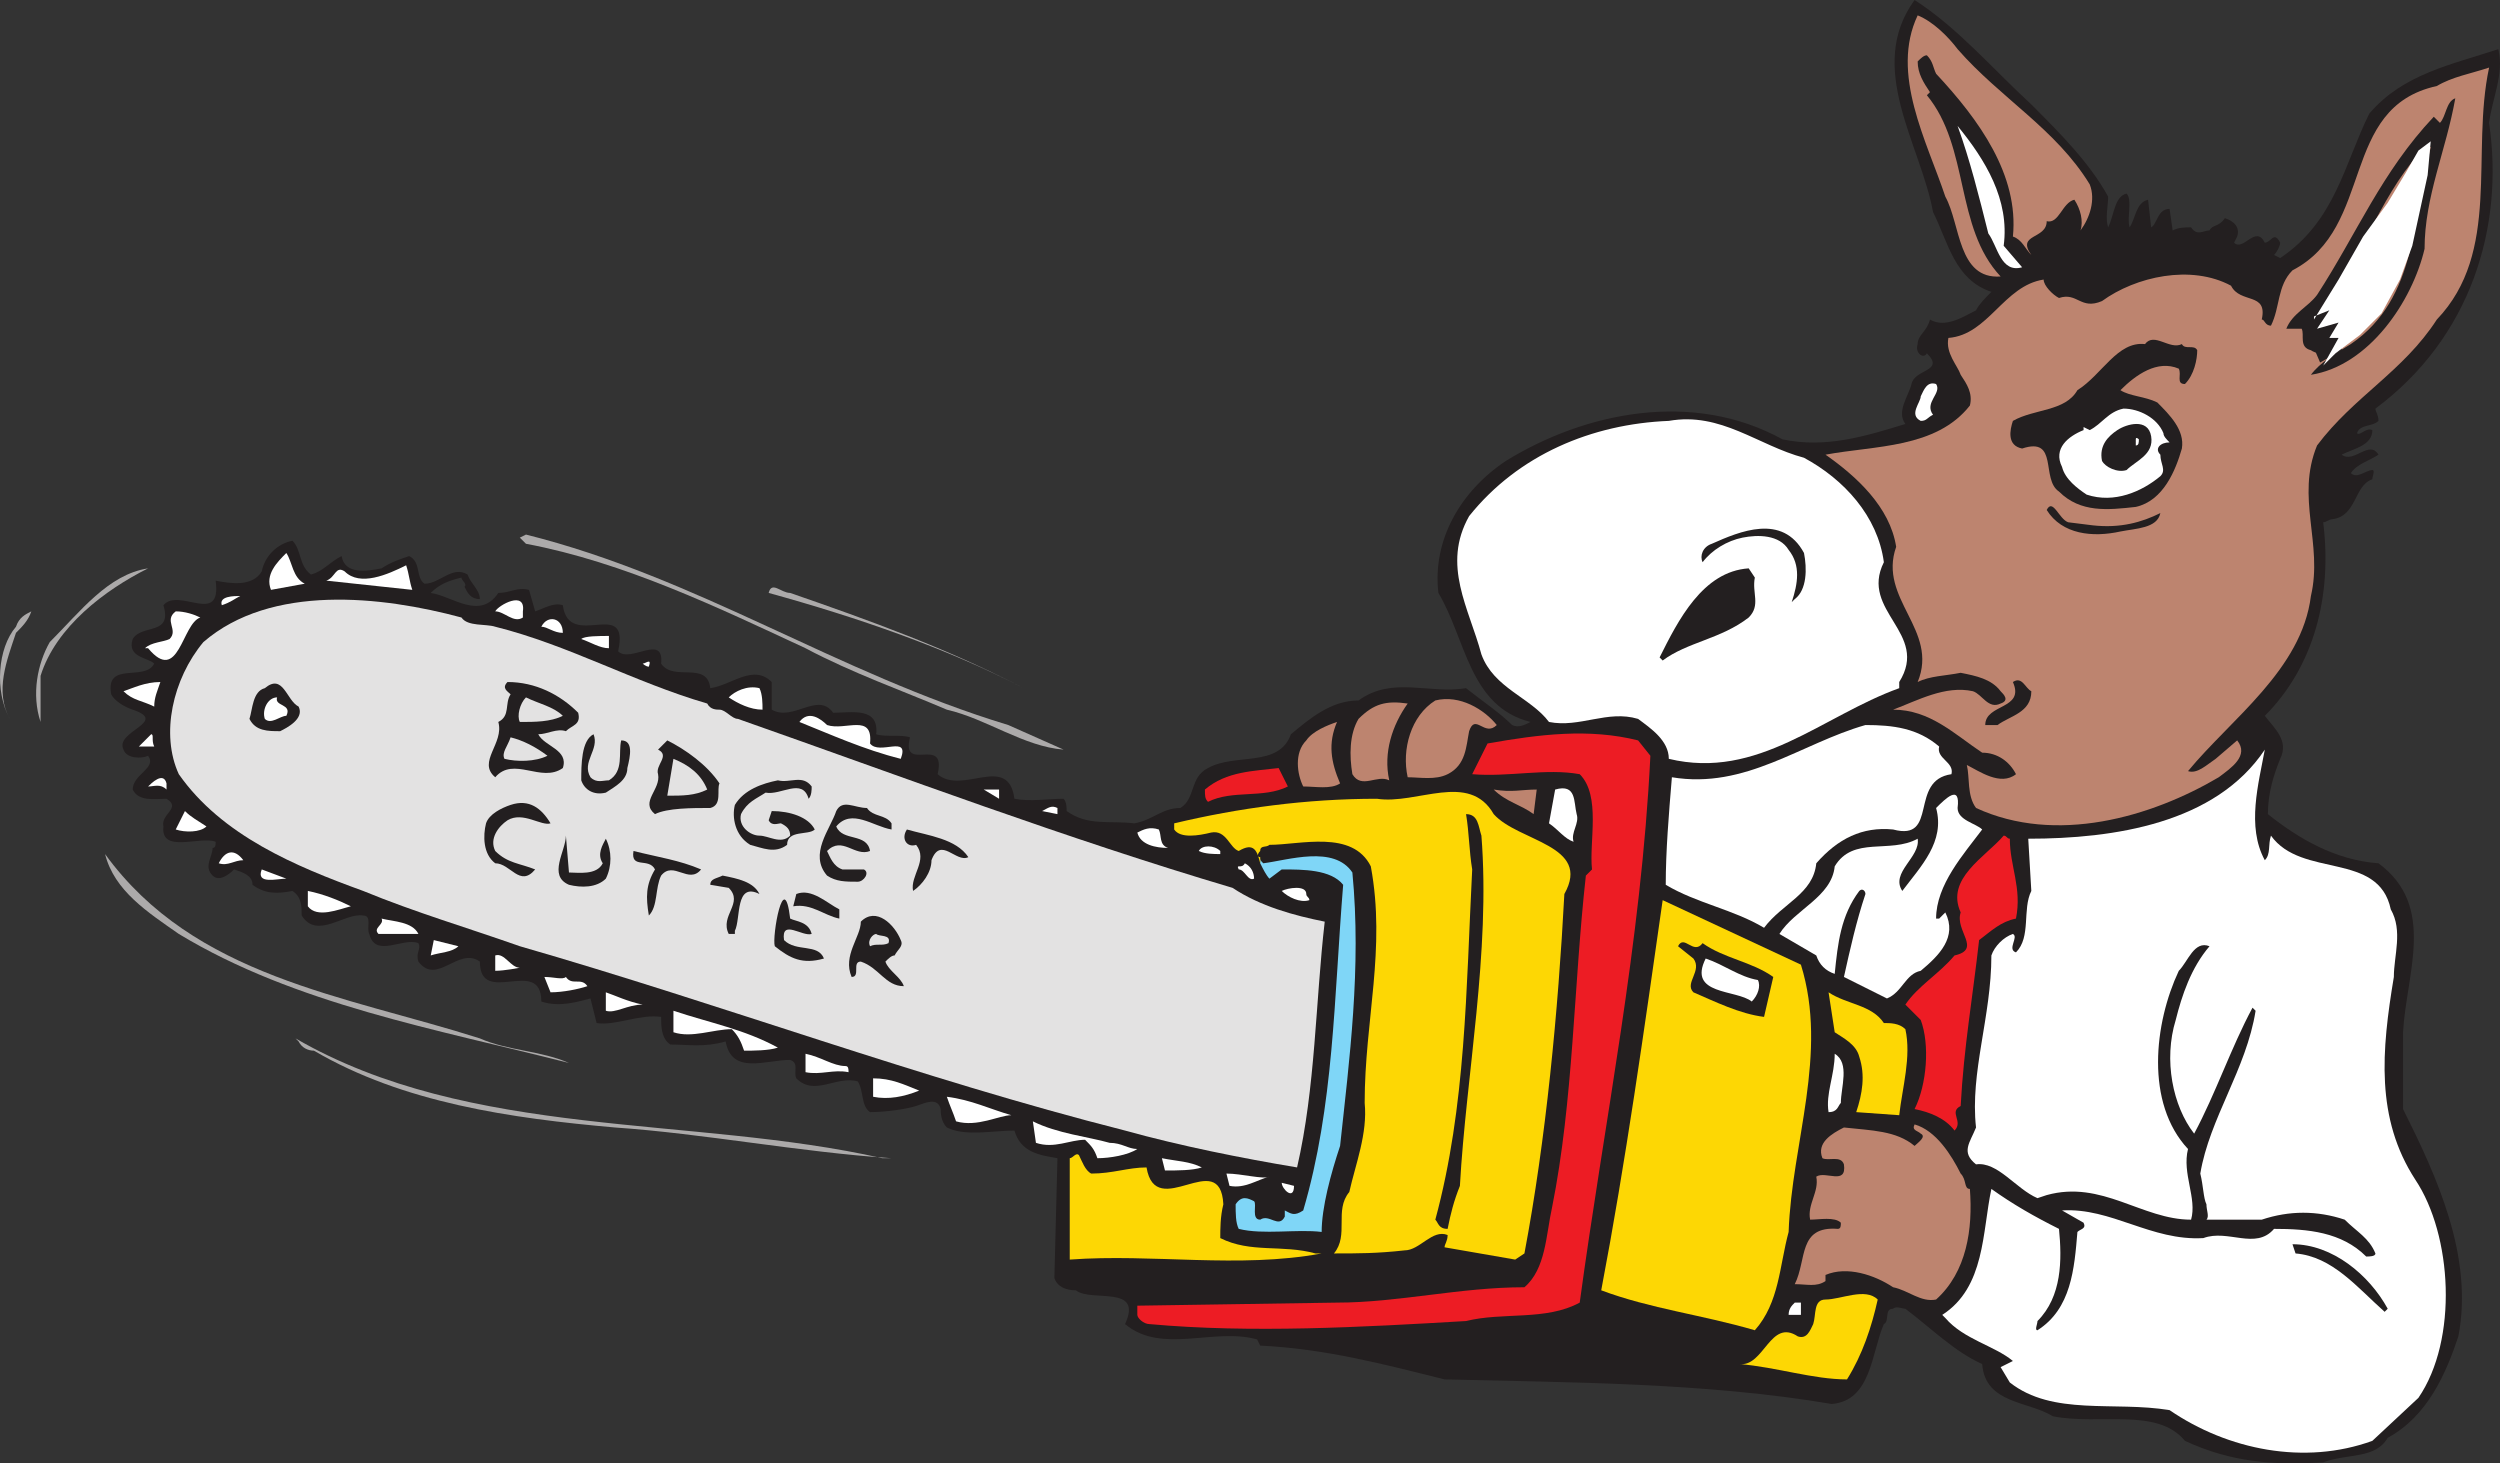 <svg xmlns="http://www.w3.org/2000/svg" width="610.315" height="357.246"><rect width="100%" height="100%" fill="#333333" stroke="none"/><path fill="#231f20" fill-rule="evenodd" d="M495.901 25.5c6.75 6.75 14.25 14.25 18.75 22.5 0 2.25-.75 5.25 0 7.5 1.5-3 1.5-7.5 4.5-8.25 1.5 1.5 0 6 .75 8.25 1.5-2.25 1.5-6 4.5-6.75l.75 6.75c1.5-.75 1.5-4.5 4.5-4.5l.75 5.25c1.5-.75 3-.75 4.5-.75 1.5 2.25 3 .75 4.5.75.75-1.5 2.25-.75 3.75-3 2.25.75 3.75 2.25 3 4.5l-.75 1.5c2.25 2.25 5.25-4.5 7.5 0 1.5 0 2.25-3 3.75 0 0 .75-.75 2.25-1.5 3l1.5.75c13.5-9 15.75-23.25 21.75-35.25 8.25-9.75 20.25-12 31.5-15.75 1.5 6-1.5 12-2.25 18 3.75 25.5-4.5 52.5-27.75 69.75 0 .75.75 1.5.75 3-1.5 1.5-4.5.75-5.25 3 .75.75 2.25-1.5 3.75-.75 0 3.75-4.5 4.5-7.5 6 3 2.25 6.75-3.75 9 0-2.25 1.5-5.25 2.25-6.75 4.5 1.5 1.5 3.75-.75 5.25-.75.75 0 0 1.5 0 2.25-4.5 1.5-3.75 9-9.75 9.75-.75 0-1.5.75-2.25.75 2.25 18-2.25 35.25-14.25 47.25 2.25 3 6 6 3.75 10.5-1.5 3.75-3 8.25-3 13.5 7.5 6 16.5 11.25 27 12 14.25 10.5 6.75 27 6 41.25v18.75c8.25 16.5 17.25 36 13.5 55.5-3 9-7.5 19.5-17.25 24.75-3 5.25-9.75 3.75-15.75 6-12 .75-22.5 0-33.75-5.25-6.75-8.25-21-3.75-32.25-6-6-3.75-16.5-3-17.25-12.75-6.75-3-12.75-9-18.75-13.5-.75 0-2.25-.75-3 0-2.25 0-.75 3-2.25 3.75-3 6.75-3 18.75-12.75 19.5-30.75-5.25-64.5-5.25-94.5-6-15-3.75-29.25-7.5-45-8.25l-.75-1.5c-10.5-3-23.25 3.75-32.25-3.75 4.5-9.75-8.25-5.25-12-8.25-2.25 0-4.5-.75-5.25-3l.75-29.25c-4.5-.75-9-1.5-10.5-6.75-5.25 0-12 1.5-16.5-.75-1.5-1.5-1.5-3.75-1.5-4.5-.75-3-3.75-1.5-6-.75s-7.5 1.5-11.25 1.5c-2.25-1.5-1.5-5.25-3-7.5-5.25-1.5-10.5 3.75-15-.75-.75-1.5.75-3.75-1.5-4.5-6 0-14.25 3.75-15.75-4.5-5.25 1.5-9 .75-13.5.75-2.25-1.5-2.25-4.5-2.25-6.75-5.25-.75-11.25 2.25-15.75 1.5l-1.5-6c-3 .75-7.5 2.25-12 .75 0-11.25-15 1.5-15-9.75-5.25-3.75-10.5 6-15 0-.75-2.25.75-3 0-4.5-3.75-1.5-10.5 3.75-12-2.25-.75-1.5.75-4.5-1.5-4.5-4.5-.75-11.25 6-15 0 0-2.25 0-4.5-2.25-6-3.75.75-6.75.75-9.75-1.5 0-2.25-2.25-3-4.5-3.75-1.5 1.5-3.75 3-5.25 1.5-2.25-2.25 0-4.5 0-6.75.75 0 .75-.75.75-1.5-3.75-1.5-13.5 3-12.75-3.75-.75-3 4.5-4.5.75-6.75-3 0-6.75.75-8.25-2.25 0-3.75 6-5.25 3.75-8.25-1.5.75-5.25.75-6-1.5-2.25-4.5 11.25-6.75 2.25-9.75-2.25-.75-4.5-2.25-5.25-3.75-1.5-8.25 8.25-3 10.5-7.5-1.5-1.5-6.75-1.5-5.25-6 2.25-3.75 9.75-.75 7.5-8.25 3.75-4.5 14.25 5.25 12.75-6 3.75.75 9 1.5 11.25-2.25.75-3.75 3.75-6.75 7.5-7.5 2.25 2.25 1.5 6 4.5 8.25 3-.75 4.5-3 7.5-4.5.75 4.5 6 3.75 9.75 3 2.25-1.5 4.5-2.25 6.75-3 3 1.5 1.5 5.25 3.75 6.75 3.75 0 6.75-4.5 10.5-2.25.75 2.25 3 3.75 3 6-2.25 0-3-1.5-3.75-3 .75-.75-.75-1.5-.75-2.25-3 .75-5.25 1.5-7.5 3.75 5.25.75 12 6.75 16.5 0 3 0 4.5-1.5 7.5-.75l1.5 5.25c2.25-.75 4.5-2.25 6.75-1.5 1.5 11.25 16.5-2.25 13.5 11.25 3 3 11.25-4.5 10.5 3 3 4.5 11.25-.75 12 6 5.25-.75 10.5-6 15-1.5v6.75c5.25 3 11.25-4.5 15 .75 4.5 0 11.25-1.5 10.5 5.25 2.25.75 6 0 8.25.75-2.25 9 9-.75 6.75 9 6 5.25 17.25-5.25 18.75 6 3.75.75 8.25 0 12 0 .75.75.75 2.25.75 3 5.25 3.75 10.5 2.25 16.5 3 4.5-.75 6.75-3.75 11.25-3.75 3.75-2.25 2.25-7.5 6.75-9.75 6.75-3.75 17.25 0 20.25-8.25 4.5-3.75 9.75-8.25 16.5-8.25 8.25-6 17.25-1.5 26.25-3 3.75 3 8.25 6 11.25 9 1.5.75 3 0 4.5-.75-15-3.75-15.75-20.25-22.5-31.5-1.5-12.75 5.25-24.75 16.5-32.25 19.5-12 45.75-17.25 67.5-5.25 10.5 2.25 20.25-.75 30-3.75-2.25-3 .75-6.75 1.5-9.75.75-3.75 8.25-3 3.75-7.5-.75 1.5-3 0-2.25-2.25 0-2.25 2.25-3 3-6 3.75 2.25 8.25-.75 11.25-2.25.75-1.5 2.25-3 3.75-4.5-9-3-10.5-12-14.25-19.5-3-16.5-16.5-35.25-4.5-51.75 10.5 6.75 18.75 16.5 28.5 25.5"/><path fill="#bd846f" fill-rule="evenodd" d="M477.901 12c10.5 12 24 19.5 32.25 33 1.5 3.75 0 8.25-2.25 11.25.75-2.25 0-5.25-1.5-7.5-3 .75-3.75 6-6.75 5.25 0 4.5-7.5 3-3.75 8.25-1.5-1.5-2.25-3.75-4.5-4.5 1.5-15-8.25-28.5-18.75-39.75-.75-1.5-.75-3-2.25-4.5-.75 0-1.5.75-2.25 1.5 0 3 1.5 5.25 3 7.5l-.75.75c10.5 12.75 6.75 32.25 18 44.25-10.5.75-9.75-12.75-13.5-19.5-4.5-13.5-13.5-30-6.75-44.25 3.75 1.5 7.5 5.25 9.75 8.25m129.75 4.5c-4.5 21 3 45-12.75 61.5-8.25 12.75-20.25 18.75-29.25 30.75-5.25 12.75 1.5 24-1.5 36.75-2.25 18-19.5 30-30 42.75 2.25.75 4.5-1.5 6.75-3l5.25-4.5c3 3.75-1.5 6.75-4.5 9-16.5 9.75-39.75 16.5-59.25 7.5-2.25-3-1.5-7.5-2.25-10.5 3 1.5 8.25 5.25 12 2.25-1.5-3-4.5-5.25-8.25-5.25-6.75-4.5-12.75-10.5-21.75-10.5 6-2.25 12.75-6 19.5-4.5 2.25.75 3.75 4.5 6.75 3 2.25-.75.75-2.25 0-3-2.25-3-6-3.75-9.75-4.5-3.75.75-7.5.75-10.5 2.25 5.25-12.75-9.75-20.25-5.25-33-1.5-9.75-9.75-17.25-17.25-22.5 12-2.25 27-1.5 35.25-12 .75-3-.75-5.25-2.25-7.5-.75-2.25-3.75-5.25-3-9 9.75-.75 13.5-12.75 23.25-14.25 0 1.5 2.25 3.75 3.75 4.5 4.5-1.5 5.25 3 10.5.75 8.25-6 21.75-9 31.5-3.75 2.25 4.5 9 1.5 7.5 8.25.75 0 .75 1.5 2.25 1.5 2.25-4.5 1.5-9.75 5.25-13.5 20.25-10.5 11.25-39.75 35.25-45 3.75-2.25 8.25-3 12.75-4.5"/><path fill="#231f20" fill-rule="evenodd" d="M599.401 24c-2.25 12.75-7.5 24-7.5 36.75-3 12.75-13.5 28.5-27.75 30.75 2.25-3 6-5.25 9.75-7.5 16.5-11.25 15-31.5 19.5-48l-.75-.75c-11.25 11.25-15 26.25-24.75 38.25.75 3.75-3 7.5.75 9.75.75 3-2.25 3.75-4.5 2.25-3-.75-1.5-3.75-2.25-5.25h-3.75c1.5-3.75 5.25-5.25 7.5-8.25 9.75-15 15.75-30 28.5-43.5l1.5 1.5c1.5-1.5 1.5-5.25 3.75-6"/><path fill="#fff" fill-rule="evenodd" d="m489.151 60 4.5 5.25c-5.25 1.5-6-5.25-8.25-8.25-2.25-9-4.5-18-7.5-26.25 6.75 8.25 12.75 18 11.25 29.25"/><path fill="#231f20" fill-rule="evenodd" d="M536.401 85.5c0 2.25-.75 6-3 8.25-2.25 0-.75-2.25-1.5-3.75-5.25-2.25-10.5 1.5-14.25 5.25 2.25 1.5 6 1.5 9 3 3 3 6.75 6.75 6 11.25-1.5 5.25-4.5 12.75-11.25 14.25-6.75.75-13.5 1.5-18.75-3.75-4.5-3 0-13.5-9-10.5-3.75-.75-3-4.5-2.25-6.75 5.25-3 12.75-2.25 15.75-7.5 6-3.75 9.75-12 16.5-11.25 2.25-3 6 1.5 9 0 .75 1.5 3 0 3.75 1.5"/><path fill="#fff" fill-rule="evenodd" d="M471.901 101.25c-1.5.75-1.5 1.5-3 1.5-3-1.5 0-4.5 0-6 .75-1.5 1.5-3.75 3.75-3 1.5 2.25-3 4.5-.75 7.5m56.25 4.5c0 .75.75 1.5 1.5 2.25-2.25 0-3.75 1.5-2.25 3 0 2.25 1.5 3.75 0 5.25-4.5 3.75-11.25 6.75-18 4.5-2.25-1.5-5.25-3.75-6-6.75-2.25-4.5 1.5-7.5 5.25-9v-.75l1.5.75c3-1.5 4.5-4.5 8.25-5.25 3.75 0 8.25 2.25 9.75 6m-87.75 6c9.75 5.25 18 14.25 19.5 25.5-6 12 11.25 17.25 3.75 29.25v1.5c-18.75 6.75-34.5 22.5-56.25 17.25 0-4.5-4.5-7.5-7.5-9.75-7.5-2.25-14.25 2.25-21.75.75-4.5-6-13.5-8.25-16.5-16.5-3-11.25-9.75-21.75-3-33.75 12-15 30-22.5 48.75-23.25 12.75-2.25 21.75 6 33 9"/><path fill="#231f20" fill-rule="evenodd" d="M525.151 106.5c.75 4.5-3.75 6-6 8.25-2.25.75-5.25-.75-6-2.25-.75-3.75 1.5-6 3.75-7.5s7.5-3 8.25 1.5"/><path fill="#fff" fill-rule="evenodd" d="M522.151 107.25c0 .75 0 1.5-.75 1.5v-1.5c0-.75.75 0 .75 0"/><path fill="#231f20" fill-rule="evenodd" d="M510.901 128.25c6.75.75 12-.75 16.5-3-.75 3.75-6 3.75-9.75 4.5-6.75 1.5-14.25.75-18-5.25 1.5-3 3 2.25 5.25 3l6 .75m-70.5 6.75c.75 3.75.75 9-2.25 11.25l-.75.75c1.5-4.5 2.25-9-.75-12.75-2.25-3.75-7.5-3.75-11.25-3s-7.5 3-9.75 6c-.75-1.5 0-3.75 2.25-4.5 6.75-3 17.25-7.5 22.5 2.25"/><path fill="#acaaaa" fill-rule="evenodd" d="m246.151 177 13.5 6c-9.75-.75-18.75-7.5-28.5-9.75-10.5-4.5-23.25-9-34.5-15-21-9.75-44.25-21-68.25-25.5l-1.5-1.5 1.5-.75c42 10.5 75.75 33.75 117.75 46.5"/><path fill="#fff" fill-rule="evenodd" d="m74.401 142.5-8.25 1.5c-1.5-3.75 1.5-6.75 3.75-9 1.5 2.25 1.5 6 4.5 7.5"/><path fill="#acaaaa" fill-rule="evenodd" d="M36.151 138.75C25.651 144 13.651 153 9.901 165v11.25c-2.25-6.75-.75-14.25 2.25-19.5 7.5-7.5 14.25-16.5 24-18"/><path fill="#fff" fill-rule="evenodd" d="m100.651 144-21-2.25c2.25-.75 2.25-3.75 4.5-2.25 3.75 3.75 10.5.75 15-1.5.75 2.25.75 3.75 1.5 6"/><path fill="#231f20" fill-rule="evenodd" d="M428.401 141c-.75 3.75 1.5 6.75-1.5 9.75-6.75 5.25-15 6-21 10.5l-.75-.75c4.5-9 10.5-21 21.75-21.75l1.5 2.25"/><path fill="#acaaaa" fill-rule="evenodd" d="M249.901 168c-18.75-9.75-40.5-17.25-62.25-23.25.75-3 3 0 5.25 0 19.5 6.75 38.25 13.5 57 23.25"/><path fill="#fff" fill-rule="evenodd" d="M58.651 145.5c-1.5.75-2.25 1.5-4.5 2.25-.75-2.25 3-2.25 4.5-2.25"/><path fill="#e3e2e2" fill-rule="evenodd" d="M112.651 150.75c1.5 2.25 6 1.5 8.25 2.25 18 4.5 33.75 13.5 51.75 18.75.75 1.5 2.25 1.5 3 1.5 1.5 0 3 2.25 4.5 2.25 40.5 14.25 80.25 29.25 120.75 41.25 6.75 4.5 15 6.75 22.5 8.25-2.25 19.5-2.25 40.5-6.75 60-13.5-2.25-28.5-5.25-42-9-50.25-12.75-98.25-30.75-147.75-45-12.75-4.5-25.5-8.25-38.25-13.5-16.5-6-34.5-13.5-45-28.5-4.5-9.75-1.5-23.25 6-32.25 16.5-14.25 43.5-11.25 63-6"/><path fill="#fff" fill-rule="evenodd" d="M127.651 149.25v1.5c-2.25 1.5-4.5-1.5-6.75-1.5.75-1.5 7.5-5.25 6.75 0"/><path fill="#acaaaa" fill-rule="evenodd" d="M7.651 149.25c-.75 2.25-2.25 3.75-3.75 5.25-2.25 6.75-5.25 14.25-1.5 21-3.75-6.75-3-17.25 1.5-22.5.75-2.25 2.25-3 3.75-3.75"/><path fill="#fff" fill-rule="evenodd" d="M48.901 150.75c-4.5 1.5-5.25 16.5-12.75 7.5h-.75c1.5-1.5 4.5-1.5 6-2.25 2.25-2.25-1.5-4.5 1.5-6.75 2.25 0 4.5.75 6 1.5m88.5 3.75c-2.25 0-3.75-1.5-5.25-1.5 1.5-3 5.25-2.25 5.25 1.5m11.25 3.75c-2.25 0-4.5-1.5-6.75-2.25.75-.75 4.5-.75 6.75-.75v3m9.75 4.5c-.75 0-1.5-.75-1.5-.75.75 0 2.25-1.5 1.5.75"/><path fill="#231f20" fill-rule="evenodd" d="M495.901 168.75c0 5.25-5.25 6-8.25 8.25h-3c0-5.25 9.75-3.75 6.75-10.5 2.25-1.5 3 1.5 4.5 2.25"/><path fill="#fff" fill-rule="evenodd" d="M39.151 166.5c-.75 2.25-1.5 3.75-1.5 6-3-1.5-5.25-1.5-7.5-3.75 2.25-.75 5.25-2.25 9-2.25"/><path fill="#231f20" fill-rule="evenodd" d="M72.901 172.5c1.5 3-3 5.25-4.5 6-3 0-6 0-7.5-3 .75-2.25.75-6.75 3.75-7.5 4.5-3.75 5.25 3 8.25 4.5m68.25 1.5c.75 3-1.5 3-3 4.5-2.25-.75-4.5.75-6.75.75 1.5 3 7.5 3.75 6 8.25-5.25 3.75-12-3-16.5 2.25-4.5-3.75 2.25-8.25.75-13.5 3-1.5 1.5-4.5 3-6.75-.75-.75-2.25-1.5-.75-3 6.75 0 12.75 3 17.25 7.5"/><path fill="#fff" fill-rule="evenodd" d="M185.401 168c.75 1.5.75 3.75.75 5.25-3 0-6-1.5-8.25-3 1.5-1.5 4.5-3 7.5-2.25m-117.75 2.25c-.75 2.25 3.75 1.5 2.25 4.5-1.5 0-3.75 2.25-5.25.75-.75-2.25.75-5.25 3-5.25"/><path fill="#e3e2e2" fill-rule="evenodd" d="M137.401 174.75c-3 1.5-6.75 1.5-10.5 1.5-.75-1.5 0-4.5 1.5-6 3 1.5 6.75 2.25 9 4.5"/><path fill="#bd846f" fill-rule="evenodd" d="M343.651 171.75c-3.75 5.25-6 12-4.5 18.75-3-1.5-6.75 2.25-9-1.5-.75-4.5-.75-9.75 1.5-13.5 3.75-3.75 6.75-4.5 12-3.75m21.75 5.25c-3 3-5.25-3-6.75 1.5-.75 3.75-.75 8.25-5.25 10.5-3 1.5-6.75.75-9.75.75-1.5-6.75.75-15 6.75-18.75 6-1.5 12 2.25 15 6"/><path fill="#fff" fill-rule="evenodd" d="M201.901 177c4.5 1.5 11.25-3 10.5 4.5 2.25 3 9.75-2.25 7.5 3.75-9-2.25-17.25-6-24.75-9 2.25-3 5.25-.75 6.75.75"/><path fill="#bd846f" fill-rule="evenodd" d="M326.401 176.25c-2.25 5.25-1.5 9.75.75 15-2.25 1.5-6 .75-9 .75-1.5-3-2.25-8.25.75-11.25 1.5-2.25 5.25-3.75 7.5-4.5"/><path fill="#fff" fill-rule="evenodd" d="M473.401 182.25c-.75 3 3.75 3.75 3 6.75-10.5 1.5-3 16.5-14.25 13.5-7.5-.75-13.5 2.25-18.75 8.25-.75 7.5-8.25 9.75-12.75 15.75-7.5-4.5-16.5-6-24-10.5 0-8.25.75-17.25 1.5-26.25 18 3 31.5-8.25 47.25-12.75 6.75 0 12.75.75 18 5.25m-435.75 0h-3.75l3-3c.75 0 0 1.5.75 3"/><path fill="#231f20" fill-rule="evenodd" d="M144.901 179.25c1.5 3.75-3 6.75-.75 10.5 1.5 1.5 3 .75 4.5.75 3.75-2.25 2.25-6.75 3-9.75 3 0 2.25 3.75 1.5 6.75 0 3-3 4.5-5.25 6-3 .75-5.25-.75-6-3 0-3.75 0-9.75 3-11.25"/><path fill="#ed1c24" fill-rule="evenodd" d="M402.901 184.5c-2.25 45.75-11.25 89.25-17.25 133.5-8.25 4.5-18.75 2.25-27.75 4.5-25.5 1.5-52.5 3-77.25.75-1.5 0-3-1.5-3-2.25v-2.25l48.75-.75c15 0 30-3.75 45.75-3.75 5.25-4.5 5.25-12.75 6.75-19.5 5.25-26.25 5.25-54 8.25-81l1.5-1.5c-.75-6.75 2.25-18-3-23.25-8.25-1.5-17.25.75-26.25 0l3.75-7.5c12.75-2.25 24.75-3.75 36.75-.75l3 3.75"/><path fill="#e3e2e2" fill-rule="evenodd" d="M133.651 184.5c-3 1.5-7.5 1.5-10.5.75-.75-1.5.75-3 1.5-5.25 3 .75 6 2.25 9 4.5"/><path fill="#231f20" fill-rule="evenodd" d="M175.651 191.25c-.75 1.5.75 5.25-2.25 6-4.5 0-10.5 0-13.5 1.5-3.75-3 1.5-6 .75-9.75-.75-2.25 3-4.5 0-6l2.25-2.25c4.5 2.25 9.75 6 12.75 10.5"/><path fill="#fff" fill-rule="evenodd" d="M552.901 210c1.5-1.5.75-3.75 1.5-6 7.5 10.5 26.25 3.75 29.25 18 3 5.25.75 11.25.75 16.5-3 18-4.5 34.5 5.25 49.5 9 13.5 10.5 39 .75 53.25l-11.25 10.5c-16.5 6-35.25 2.25-49.5-7.5-13.5-2.25-28.5 1.5-39-6.75l-2.25-3.75 3-1.5c-4.5-3.75-12-5.25-16.5-10.5l-.75-.75c10.5-6.75 9.75-20.25 12-30.75 5.25 3.75 10.5 6.75 16.5 9.75.75 7.5.75 16.5-5.25 22.5 0 .75-.75 2.25 0 2.25 8.25-5.25 9-15 9.75-24 .75-.75 2.25-.75 1.5-2.25l-5.25-3c12-.75 21.75 7.5 34.5 6.75 6-2.25 12.75 3 17.25-2.25 8.25 0 16.5.75 22.5 6.75.75 0 2.25 0 2.25-.75-1.5-3.75-4.5-5.25-7.5-8.25-6.75-2.25-13.5-2.25-20.25 0h-13.5c.75-.75 0-2.25 0-3.75-.75-1.5-.75-4.5-1.5-7.5 2.25-13.5 11.25-25.5 13.5-39.75l-.75-.75c-5.25 9.75-9 21-14.25 30.75-5.25-6.75-7.5-18-4.5-27.75 1.5-6 3.75-12.75 8.25-18-3.75-1.5-5.25 3.75-7.5 6-6 12.75-8.25 32.25 2.25 43.5-1.5 6 2.25 12 .75 17.25-12 0-21.75-9.75-35.25-6l-2.25.75c-5.25-2.25-9.75-9-15-8.25-3.75-3-1.5-5.25 0-9-1.5-13.5 3.75-27 3.75-42 .75-2.25 3-4.5 5.25-5.25 1.5.75-1.5 3.75.75 4.5 3.75-3.75 1.5-10.5 3.75-15l-.75-12.75c21 0 45.75-3.75 57.75-21.75-1.5 8.25-4.5 18.75 0 27"/><path fill="#e3e2e2" fill-rule="evenodd" d="M172.651 192.75c-3 1.5-6 1.5-9.75 1.5l1.5-9c3.75 1.5 6.75 3.75 8.25 7.5"/><path fill="#ed1c24" fill-rule="evenodd" d="M314.401 192c-6 3-13.5.75-19.5 3.75-.75-.75-.75-1.5-.75-3 5.25-4.5 12-4.5 18-5.25l2.25 4.5"/><path fill="#fff" fill-rule="evenodd" d="M40.651 191.25v1.5c-1.5-1.5-3-.75-4.5-.75.75-.75 3.75-3.75 4.5-.75"/><path fill="#231f20" fill-rule="evenodd" d="M198.151 192c0 .75 0 2.25-.75 3-1.5-5.25-6.75-.75-10.5-1.5-2.25 1.5-4.5 2.25-6 5.25-.75 3 2.25 5.25 4.5 5.25s5.25 2.25 7.5 0c0-1.5-.75-2.25-2.25-3-.75 0-2.25.75-3-.75l.75-2.25c4.5 0 9 1.5 10.5 4.5-1.5 1.5-6.75 0-6.75 3.75-3 2.25-6 .75-9 0-3.75-2.25-4.5-6.75-3.75-9.75 2.25-3.75 6.75-5.25 10.5-6 3 .75 6-1.5 8.25 1.5"/><path fill="#fff" fill-rule="evenodd" d="m243.901 195-3.75-2.25h3.75zm0 0"/><path fill="#bd846f" fill-rule="evenodd" d="m375.151 192.75-.75 6c-3-2.25-6.75-3-9.75-6 4.5.75 6.75 0 10.5 0"/><path fill="#fff" fill-rule="evenodd" d="M384.901 198.75c.75 2.25-1.5 4.5-.75 6.75-2.25-.75-3.75-3-6-4.5l1.5-8.25c5.25-1.5 4.5 3 5.25 6"/><path fill="#7fd6f7" fill-rule="evenodd" d="M307.651 209.25c0 .75 0 .75.75 1.5 6-.75 17.25-4.5 21.75 2.25 2.25 23.25-.75 45.75-3 66.75-2.25 6.75-4.5 15-4.5 21-6-.75-14.25.75-20.25-.75-.75-1.5-.75-3.75-.75-6 1.5-2.25 3-1.5 4.5-.75.75.75-.75 4.5 1.5 4.5 2.25-1.5 4.5 2.25 6-.75v-1.5c1.5.75 2.25 1.5 4.5 0 7.5-25.5 7.5-51.75 9.75-79.5-3-3.75-9.75-3.75-15-3.75l-3 2.25c-.75-.75-1.5-2.25-2.25-3.75"/><path fill="#fdd704" fill-rule="evenodd" d="M307.651 210.75c-.75-3-1.5-5.25-5.25-3-2.25-.75-3-5.25-6.75-4.5-3 .75-7.5 1.5-9-.75V201c15.75-3.75 32.25-6 49.5-6 9.75 1.5 22.5-6.75 28.5 3.75 6 6.75 24 7.5 17.25 19.5-1.5 28.5-4.5 60-9.75 87.75l-2.25 1.5-17.25-3c0-.75.75-1.5.75-3-3.75-1.5-6.75 3.75-10.5 3.75-6.75.75-11.25.75-17.25.75 3.75-4.5 0-10.5 3.75-15 1.5-6.75 4.5-14.25 3.75-21.75 0-20.25 5.25-37.5 1.5-57.75-4.5-9-17.25-5.25-24.75-5.25-.75.75-2.25 0-2.25 1.5-.75.75-.75 1.5 0 1.5"/><path fill="#fff" fill-rule="evenodd" d="M477.901 197.25c0 3 4.5 3.75 6 5.25-4.5 6-11.25 13.5-11.25 21.75h.75l1.5-1.5c3 6-1.5 10.5-6 14.25-3.75.75-4.5 5.25-8.25 6.75l-10.5-5.25c1.5-6.75 3-13.5 5.25-20.25 0-.75-.75-1.5-1.5-.75-4.5 6-5.25 12.75-6 20.25-2.25-.75-3.75-2.25-4.5-4.5l-9-5.25c3.75-6 12.75-9 13.5-16.5 4.5-7.5 13.5-3 20.25-6.75.75 4.5-6.75 8.25-3.75 12.75 4.5-6 10.5-12 8.25-20.25 2.25-2.25 6-6 5.25 0"/><path fill="#231f20" fill-rule="evenodd" d="M134.401 201c-2.25.75-6.75-3-10.5-.75-2.25 1.5-4.5 4.5-3 7.5 3 3 6 3 9.75 4.5-3.75 4.5-6-1.5-9.75-1.5-3-2.25-3-6.75-2.25-9.75.75-2.25 3.75-3.75 6-4.5 4.5-1.5 7.5.75 9.75 4.5m83.25 0v1.5c-4.5-.75-9.75-5.25-13.5-.75 1.5 3.75 7.5 1.5 8.25 6-3.75 1.5-6.75-3.75-10.5 0 .75 1.5 1.5 3.75 3.75 4.5h5.25c1.5.75 0 3-1.5 3-3 0-5.25 0-7.5-1.5-4.5-5.25.75-11.25 2.25-15.75 1.5-3 4.5-.75 7.5-.75 1.5 2.25 4.5 1.5 6 3.75"/><path fill="#fff" fill-rule="evenodd" d="m258.151 198.75-3.75-.75c1.5-.75 2.25-1.5 3.75-.75v1.5m-207.75 3c-1.5 1.5-5.25 1.5-7.5.75l2.25-4.5c1.5 1.5 3 2.25 5.25 3.75"/><path fill="#231f20" fill-rule="evenodd" d="M361.651 204c2.25 28.5-3.75 58.5-5.25 85.5-1.5 3.75-2.25 6.75-3 10.5-2.25 0-2.25-1.5-3-2.25 7.5-27.75 7.5-56.25 9-85.5-.75-4.5-.75-9-1.5-13.5 3 0 3 3 3.75 5.25"/><path fill="#fff" fill-rule="evenodd" d="M285.151 207c-3 0-6.75-.75-7.5-3.75 1.5-.75 3-1.5 5.25-.75.75 1.5 0 3.75 2.25 4.5"/><path fill="#231f20" fill-rule="evenodd" d="M236.401 209.25c-3 1.5-6.75-5.25-9 .75 0 3-2.25 6-4.5 7.5-.75-3.75 3.75-7.5.75-11.25-2.25.75-3.75-1.5-2.25-3.75 5.25 1.5 12 2.25 15 6.75m-97.5 3.75c2.25 0 6.75.75 8.25-2.25-1.5-2.25 0-4.5.75-6 1.5 3 1.5 6.75 0 9.75-2.25 2.25-6 2.25-9 1.5-5.25-2.25-.75-8.25-.75-12l.75 9"/><path fill="#ed1c24" fill-rule="evenodd" d="M490.651 204.75c0 6.75 3 12 1.5 19.5-3.75.75-6 3-9 5.25-1.5 13.5-3.75 26.25-4.5 40.5-3 1.5.75 3.75-1.5 6-2.25-3-6-4.5-9.75-5.25 3-6 3.75-15.75 1.5-21.75l-3.75-3.75c3-4.5 8.25-7.5 12-12 6.75-1.5 0-6 1.5-10.5-3.75-8.25 6-13.5 10.5-18.75.75 0 .75.75 1.5.75"/><path fill="#fff" fill-rule="evenodd" d="M297.901 207.75v.75c-1.5 0-3.75 0-5.25-.75.75-1.5 3.75-1.5 5.25 0M59.401 210c-2.25 0-3.75 1.5-6 .75 1.5-3 3.75-3.75 6-.75"/><path fill="#231f20" fill-rule="evenodd" d="M171.151 212.25c-3 3.75-6.75-2.25-9.75 1.5-1.5 3-.75 7.5-3 9.75-.75-4.5-.75-7.5 1.5-11.25-1.5-3-6 0-5.25-4.5 6 1.5 11.25 2.25 16.5 4.5"/><path fill="#acaaaa" fill-rule="evenodd" d="M117.151 253.5c6.75 3 15 3 21.75 6-32.25-8.25-66.75-14.25-95.25-31.5-7.5-5.25-15.75-10.5-18-19.5 21.75 30 58.5 34.5 91.5 45"/><path fill="#fff" fill-rule="evenodd" d="M306.151 214.5c-1.5.75-2.25-2.25-3.75-2.25-.75-1.5.75 0 1.5-1.5 1.5.75 2.25 2.25 2.25 3.75m-236.25 0c-2.25 0-7.5 1.5-6-2.25l6 2.25"/><path fill="#231f20" fill-rule="evenodd" d="M185.401 218.25c-6-3-4.5 6-6 9v.75h-1.5c-2.25-4.5 3.75-7.5 0-11.25l-4.5-.75c0-1.5 1.5-1.5 3-2.25 3.75.75 7.5 1.5 9 4.5"/><path fill="#fff" fill-rule="evenodd" d="M318.901 218.25c0 .75.75.75.75 1.5-2.25.75-5.25-.75-6.75-2.25 1.5-.75 6-1.5 6 .75m-233.25 3c-3 .75-8.25 3-10.5 0v-3.75c3.75.75 7.5 2.25 10.5 3.75"/><path fill="#231f20" fill-rule="evenodd" d="M204.901 222v2.25c-3.75-.75-6.75-3.75-11.25-3l.75-3c3.75-1.5 7.5 2.25 10.5 3.75"/><path fill="#231f20" fill-rule="evenodd" d="M192.901 224.25c1.5.75 4.5.75 5.25 3.75-2.25.75-7.5-3.75-6.75 1.5 3 3 8.25.75 9.75 4.5-5.25 1.5-8.25 0-12-3-.75-2.25 2.25-19.5 3.75-6.75"/><path fill="#fdd704" fill-rule="evenodd" d="M439.651 235.5c6.75 21.75-2.25 43.5-3 65.25-2.25 8.25-2.25 17.25-8.25 24-12.75-3.75-25.5-5.25-37.5-9.75 6-31.5 10.5-63.75 15-95.25l33.75 15.75"/><path fill="#231f20" fill-rule="evenodd" d="M219.901 229.5c.75 1.5-.75 2.25-1.5 3.75-.75 0-1.5.75-2.25 1.5.75 2.25 3.75 3.75 4.5 6-4.5 0-6-4.5-10.5-6-2.25 0 0 3.75-2.25 3.75-2.25-5.25 2.25-9.75 2.25-13.5 3.75-3.75 8.25.75 9.75 4.5"/><path fill="#fff" fill-rule="evenodd" d="M102.151 228h-9.75c-1.5-1.5 1.5-2.25.75-3.75 3 .75 7.5.75 9 3.75"/><path fill="#e3e2e2" fill-rule="evenodd" d="M216.901 230.25c-1.5.75-3 0-4.5.75-.75-1.5.75-3 1.5-3 .75.75 3.75 0 3 2.25"/><path fill="#fff" fill-rule="evenodd" d="M111.901 231c-1.5 1.5-4.5 1.5-6.75 2.25l.75-3.75 6 1.5"/><path fill="#231f20" fill-rule="evenodd" d="M415.651 230.25c5.25 3.75 12 4.5 17.25 8.25l-2.25 9.75c-6-.75-12-3.75-17.25-6-2.25-2.25 2.25-5.25 0-8.25l-3.75-3c1.5-3 3.75 2.25 6-.75"/><path fill="#fff" fill-rule="evenodd" d="M126.901 236.25s-3.75.75-6 .75v-3.75c2.25-.75 3.75 3 6 3m302.25 3c.75 1.5 0 3.75-1.5 5.25-3.75-3-15.75-1.5-11.25-10.5 4.5 1.5 8.25 4.5 12.75 5.25m-291-.75c1.5 2.25 3.75 0 5.25 2.25-2.25.75-6 1.5-9 1.5l-1.5-3.75c2.25 0 4.5.75 5.25 0m18.75 6.75c-3.75 0-6.75 2.25-9 1.5v-4.5c2.25.75 5.25 2.25 9 3"/><path fill="#fdd704" fill-rule="evenodd" d="M459.901 249.75c1.5 0 3.75 0 5.25 1.5 1.5 6.75-.75 14.25-1.5 21l-10.5-.75c1.5-4.5 2.25-9 .75-13.5-.75-3-3.75-4.5-6-6l-1.5-9.75c4.5 3 10.5 3 13.5 7.5"/><path fill="#fff" fill-rule="evenodd" d="M189.901 255.75c-2.25.75-6 .75-8.25.75-.75-2.25-1.5-3.75-3-5.25-4.5 0-9.75 2.25-14.25.75v-5.25c9 3 17.25 4.5 25.5 9"/><path fill="#acaaaa" fill-rule="evenodd" d="M215.401 282.75h2.25c-22.5-1.5-45.75-6-67.5-7.5-25.5-2.25-51.75-6-73.5-18.75-1.5 0-3-.75-3.75-2.25l-.75-.75c42.75 24.75 96.75 18.75 143.25 29.25"/><path fill="#fff" fill-rule="evenodd" d="M206.401 260.25c.75 0 .75.75.75 1.5-3.75-.75-6.75.75-10.5 0v-4.5c3.75.75 6.75 3 9.75 3m243 9c-.75.75-.75 2.25-3 2.25-.75-4.5 1.5-9 1.5-14.25 3.75 2.25 1.5 8.25 1.5 12m-225-3c-3.75 1.5-7.5 2.25-11.25 1.5v-4.5c4.5 0 7.5 1.5 11.25 3m22.5 6c-3 0-8.25 3-13.5 1.5-.75-2.25-1.5-3.75-2.25-6 6 .75 10.5 3 15.75 4.5m24 6.75c3 0 4.5 1.5 6.75 1.5-2.25 1.5-6.75 2.25-9.75 2.25-.75-2.25-1.5-3-3-4.5-3.75 0-7.5 2.25-12 .75l-.75-5.25c6 3 13.5 3.75 18.75 5.25"/><path fill="#bd846f" fill-rule="evenodd" d="M478.651 286.5c1.5 1.5.75 3.75 2.25 3.75.75 9.75-.75 20.25-8.25 27-3.75.75-6.75-2.25-10.5-3-4.5-3-11.25-5.25-16.5-3v1.5c-2.25 1.5-4.5.75-7.5.75 3-6 .75-14.25 10.5-13.5.75 0 .75-.75.75-1.5-1.5-1.5-5.25-.75-7.5-.75-.75-3.75 2.25-6.75 1.5-10.5 2.25-1.5 7.5 2.25 6.75-3-.75-2.25-3.75-.75-5.25-1.5-1.5-3.75 2.25-6 5.25-7.5 6.75.75 12.75.75 17.25 4.5.75-.75 3-2.25 1.5-3-.75-.75-2.25-.75-1.5-2.25 5.25 1.5 9 7.5 11.25 12"/><path fill="#fdd704" fill-rule="evenodd" d="M266.401 286.5c5.25 0 9-1.5 13.5-1.5 2.25 13.5 18-5.25 18.75 9-.75 3-.75 6-.75 8.25 7.5 3.75 15 1.5 23.25 3.75h1.5c-20.25 3.75-41.25 0-61.5 1.5v-24.75c.75 0 1.5-1.5 2.25-.75.75 1.5 1.5 3.75 3 4.5"/><path fill="#fff" fill-rule="evenodd" d="M293.401 285c-2.25.75-6 .75-9 .75l-.75-3c3.75.75 6.75.75 9.75 2.25m16.5 2.25c-3 .75-6 3-9.75 2.25l-.75-3c3.75 0 9 1.5 10.5.75m6 2.25c0 3.75-3 .75-3-.75l3 .75"/><path fill="#231f20" fill-rule="evenodd" d="m582.901 319.5-.75.75c-6.75-6-12.75-13.5-21.75-14.25l-.75-2.25c9.75 0 18.75 7.5 23.25 15.75"/><path fill="#fdd704" fill-rule="evenodd" d="M458.401 317.25c-1.5 6.75-3.75 13.5-7.5 19.5-8.25 0-17.25-3-26.25-3.75 6 .75 7.5-11.25 14.25-6.75 2.25.75 3-1.5 3.75-3 .75-2.25 0-6 3-6 3.75 0 9.75-3 12.75 0"/><path fill="#fff" fill-rule="evenodd" d="M439.651 321h-3c0-1.5.75-2.25 1.5-3h1.5v3"/><path fill="#231f20" fill-rule="evenodd" d="m564.151 76.5 5.25-3 3 6-.75 6-5.25 3-4.5-10.5 2.25-1.5"/><path fill="#fff" fill-rule="evenodd" d="m564.901 78 6-9.75 6-10.5 6-8.25 4.5-7.5 3-5.25 3-2.25-.75 8.25-3.75 17.25-3 8.25-4.5 8.25-5.25 5.25-6 4.5-3 3 3.75-6.75h-2.25l2.25-3.75-5.25 1.5 3-4.5-3.75 1.5"/></svg>

